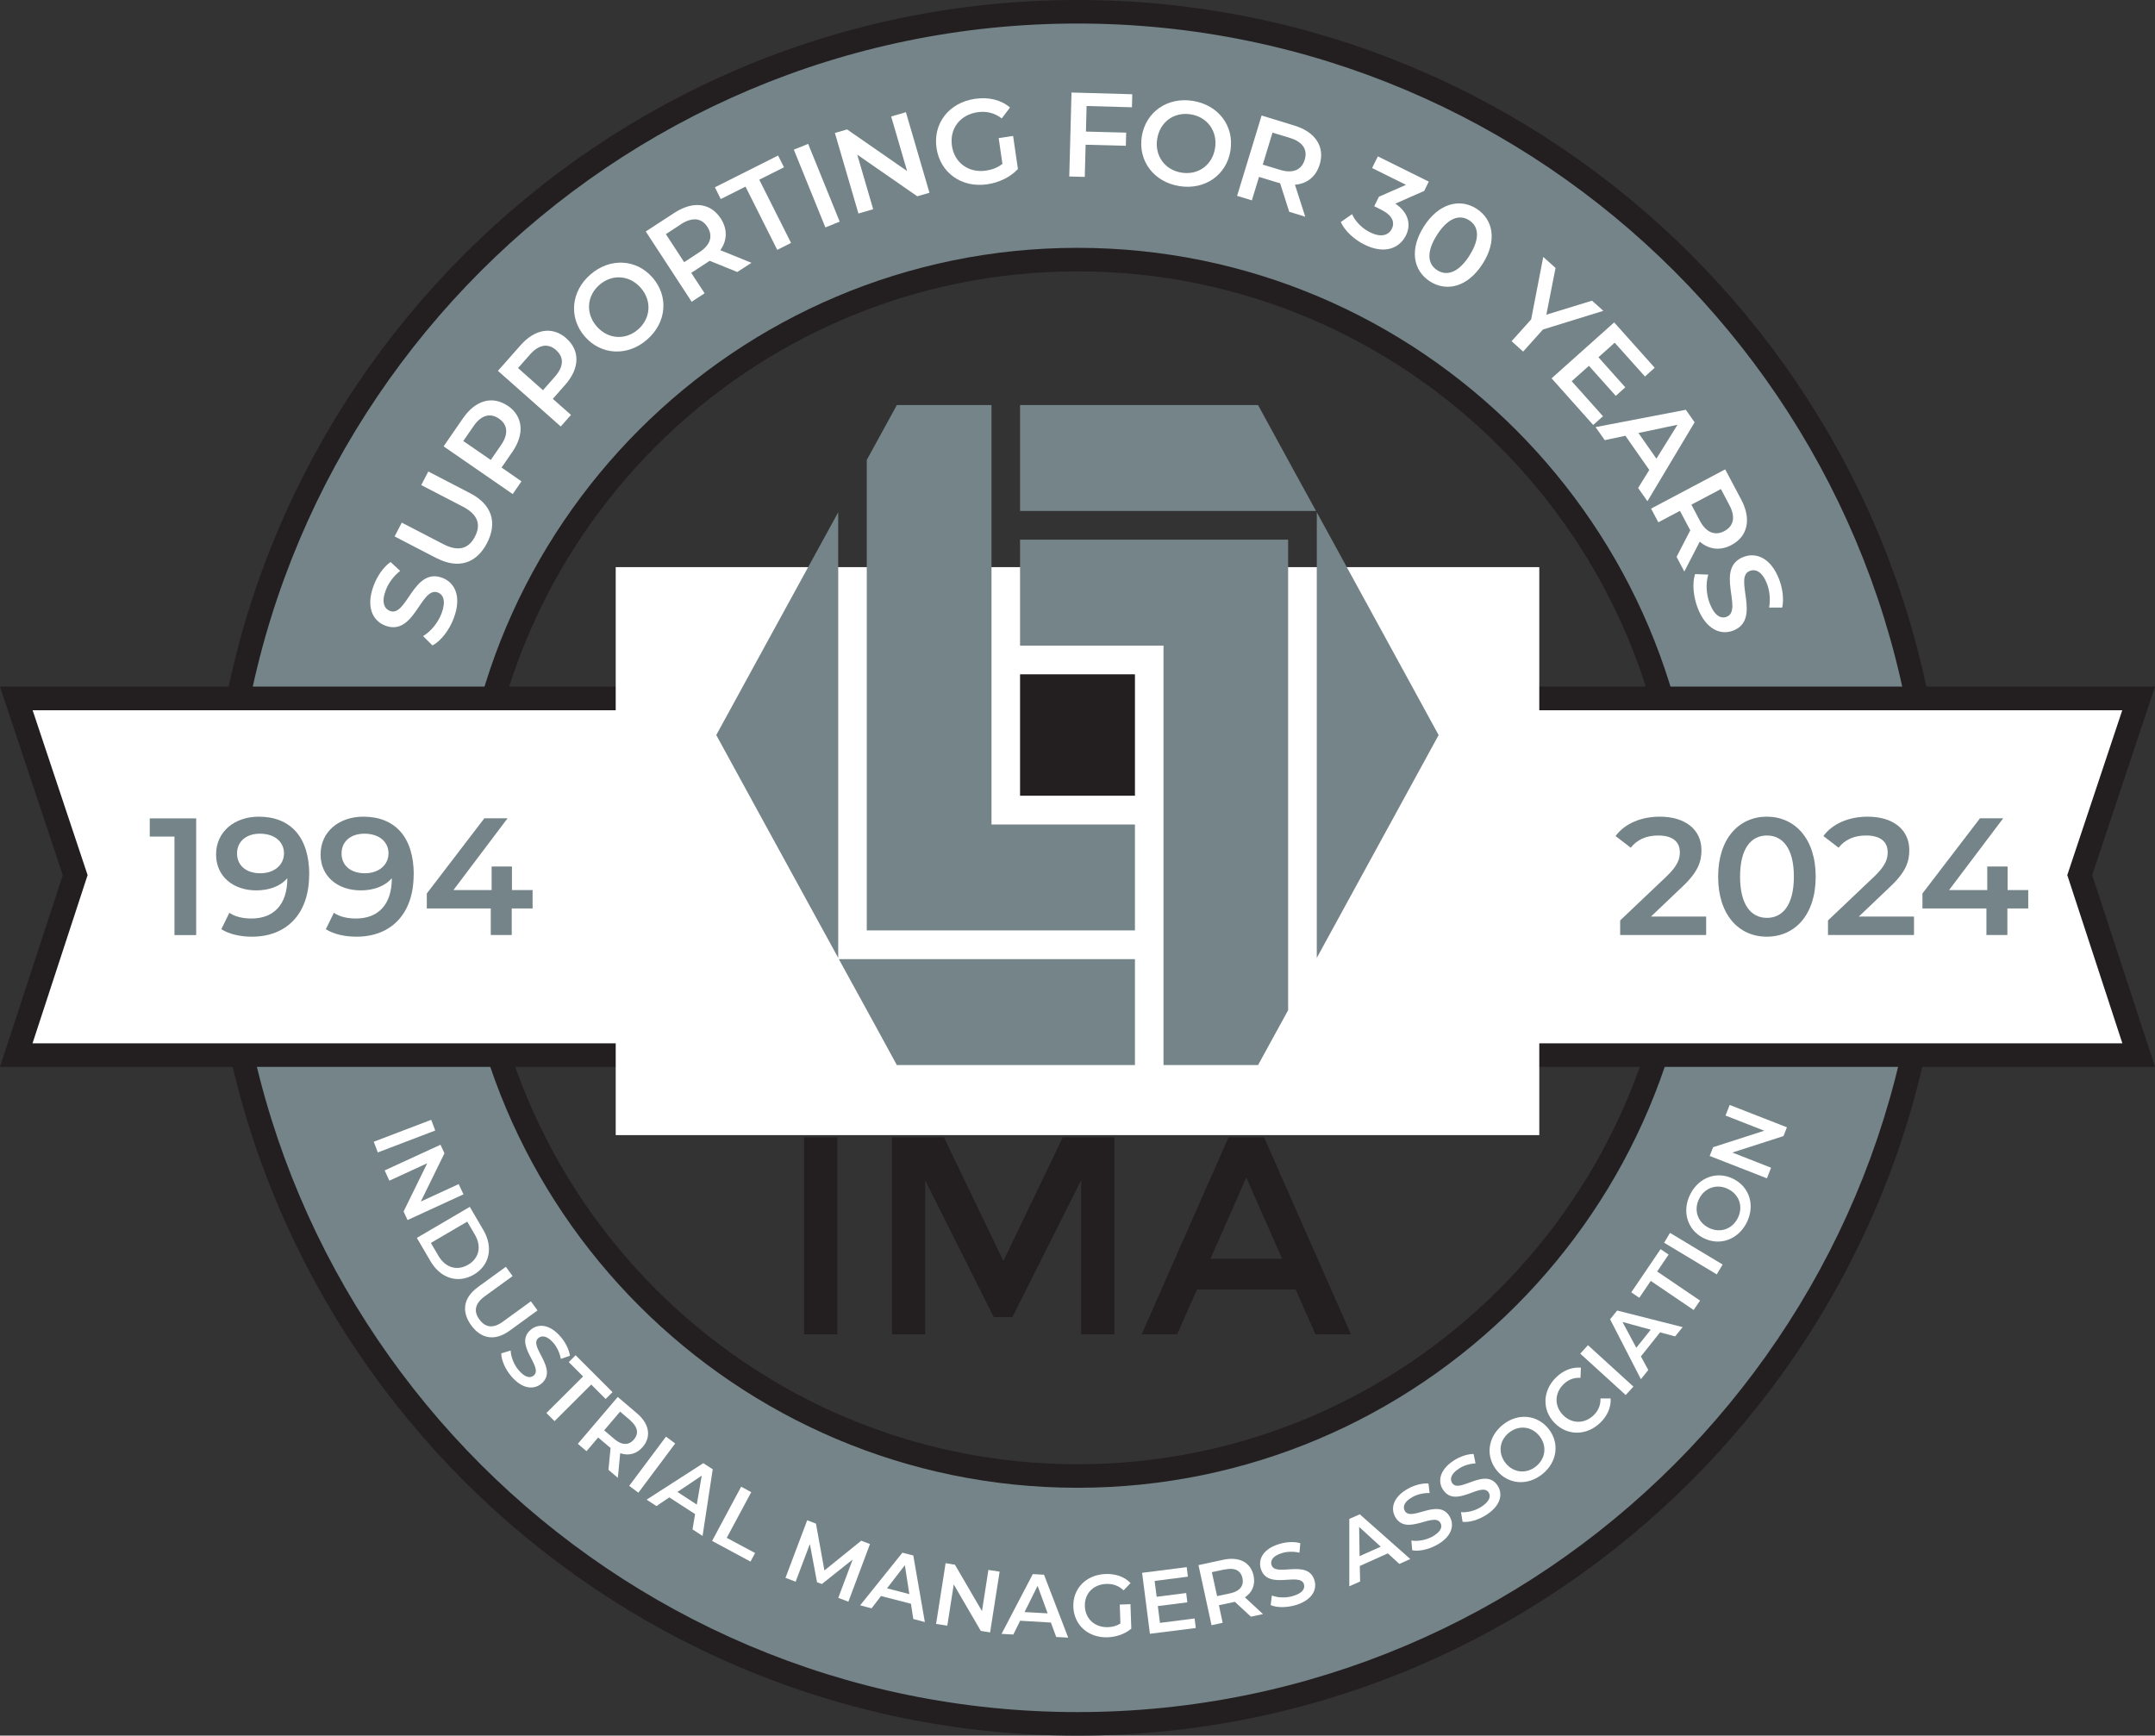 <svg xmlns="http://www.w3.org/2000/svg" id="uuid-b9039be2-27e2-4ef3-8760-173094f22055" width="201.46" height="162.26" viewBox="0 0 201.46 162.26"><rect x="0" y="0" width="201.46" height="162.26" fill="#333333" stroke="none"/><defs><style>.uuid-dd7e44d8-4bde-4f76-b0e2-f802f4583a34{fill:#231f20;}.uuid-555a128b-2eff-4483-911b-0b6f1d5b1895{fill:#748488;}.uuid-cd6f0bdf-864b-4560-868b-1c230e439e9b{fill:#fff;}</style></defs><g id="uuid-6dcbee4e-3e96-4d80-8a4f-7c2d4e7b249f"><path class="uuid-555a128b-2eff-4483-911b-0b6f1d5b1895" d="M180.76,81.13c0,44.2-35.83,80.03-80.03,80.03S20.7,125.33,20.7,81.13,56.53,1.1,100.73,1.1s80.03,35.83,80.03,80.03ZM100.73,24.27c-31.4,0-56.86,25.46-56.86,56.86s25.46,56.86,56.86,56.86,56.86-25.46,56.86-56.86-25.46-56.86-56.86-56.86Z"></path><path class="uuid-dd7e44d8-4bde-4f76-b0e2-f802f4583a34" d="M100.73,162.26c-44.73,0-81.13-36.39-81.13-81.13S55.99,0,100.73,0s81.13,36.39,81.13,81.13-36.39,81.13-81.13,81.13ZM100.73,2.2C57.21,2.2,21.8,37.61,21.8,81.13s35.41,78.93,78.93,78.93,78.93-35.41,78.93-78.93S144.25,2.2,100.73,2.2Z"></path><path class="uuid-dd7e44d8-4bde-4f76-b0e2-f802f4583a34" d="M100.73,139.09c-31.96,0-57.96-26-57.96-57.96s26-57.96,57.96-57.96,57.96,26,57.96,57.96-26,57.96-57.96,57.96ZM100.73,25.37c-30.75,0-55.76,25.01-55.76,55.76s25.01,55.76,55.76,55.76,55.76-25.01,55.76-55.76-25.01-55.76-55.76-55.76Z"></path><path class="uuid-cd6f0bdf-864b-4560-868b-1c230e439e9b" d="M40.43,60.34l-.88-.87c.69-.41,1.38-1.21,1.72-2.1.43-1.14.2-1.77-.34-1.98-1.59-.6-2.18,4.13-4.91,3.1-1.19-.45-1.84-1.77-1.08-3.77.33-.88.91-1.71,1.57-2.18l.9.83c-.64.51-1.1,1.16-1.34,1.79-.43,1.13-.16,1.75.4,1.96,1.56.59,2.18-4.12,4.88-3.1,1.18.44,1.83,1.77,1.07,3.77-.43,1.14-1.21,2.14-1.97,2.54Z"></path><path class="uuid-cd6f0bdf-864b-4560-868b-1c230e439e9b" d="M40.82,52.19l-3.93-2.04.67-1.29,3.88,2.01c1.43.74,2.38.42,2.96-.7s.29-2.07-1.14-2.81l-3.88-2.01.66-1.27,3.93,2.04c2.03,1.05,2.54,2.76,1.56,4.65-.98,1.9-2.68,2.46-4.71,1.41Z"></path><path class="uuid-cd6f0bdf-864b-4560-868b-1c230e439e9b" d="M47.48,37.94c1.42.98,1.58,2.63.41,4.32l-1,1.45,1.86,1.29-.82,1.19-6.46-4.46,1.82-2.64c1.17-1.68,2.75-2.13,4.19-1.14ZM46.65,39.14c-.81-.56-1.66-.35-2.38.7l-.96,1.39,2.57,1.77.96-1.39c.72-1.04.62-1.91-.19-2.47Z"></path><path class="uuid-cd6f0bdf-864b-4560-868b-1c230e439e9b" d="M52.95,31.64c1.29,1.14,1.25,2.8-.11,4.33l-1.16,1.32,1.7,1.5-.96,1.08-5.87-5.2,2.12-2.4c1.36-1.53,2.98-1.79,4.29-.63ZM51.99,32.73c-.74-.65-1.6-.54-2.44.41l-1.12,1.27,2.33,2.07,1.12-1.27c.84-.95.85-1.82.11-2.47Z"></path><path class="uuid-cd6f0bdf-864b-4560-868b-1c230e439e9b" d="M54.67,31.46c-1.52-1.75-1.3-4.22.53-5.8,1.82-1.58,4.29-1.46,5.81.3,1.53,1.76,1.3,4.22-.53,5.8-1.82,1.58-4.29,1.45-5.81-.3ZM59.91,26.92c-1.05-1.21-2.69-1.32-3.87-.29-1.19,1.03-1.31,2.67-.26,3.88,1.05,1.21,2.69,1.32,3.87.29s1.31-2.67.26-3.88Z"></path><path class="uuid-cd6f0bdf-864b-4560-868b-1c230e439e9b" d="M68.93,25.43l-2.59-1.05c-.08.06-.16.12-.25.17l-1.47.96,1.25,1.91-1.21.79-4.29-6.57,2.69-1.75c1.72-1.12,3.35-.93,4.31.52.65.99.63,2.06-.03,2.98l2.91,1.18-1.31.85ZM63.67,20.96l-1.42.93,1.71,2.62,1.42-.93c1.06-.69,1.29-1.54.75-2.37-.54-.83-1.4-.94-2.47-.25Z"></path><path class="uuid-cd6f0bdf-864b-4560-868b-1c230e439e9b" d="M69.69,17.45l-2.31,1.16-.55-1.1,5.91-2.97.55,1.1-2.31,1.16,2.97,5.91-1.29.65-2.97-5.92Z"></path><path class="uuid-cd6f0bdf-864b-4560-868b-1c230e439e9b" d="M74.21,13.99l1.34-.54,2.95,7.27-1.34.54-2.95-7.27Z"></path><path class="uuid-cd6f0bdf-864b-4560-868b-1c230e439e9b" d="M84.69,10.49l2.2,7.53-1.14.33-5.61-3.89,1.49,5.1-1.38.4-2.2-7.53,1.14-.33,5.61,3.89-1.49-5.1,1.38-.4Z"></path><path class="uuid-cd6f0bdf-864b-4560-868b-1c230e439e9b" d="M93.36,12.91l1.35-.2.45,3.09c-.71.77-1.78,1.27-2.87,1.43-2.39.35-4.4-1.07-4.74-3.39-.34-2.32,1.18-4.25,3.59-4.6,1.29-.19,2.43.09,3.28.81l-.77,1.02c-.7-.52-1.43-.7-2.26-.58-1.64.24-2.63,1.53-2.4,3.14.23,1.58,1.55,2.56,3.19,2.32.55-.08,1.07-.27,1.53-.63l-.35-2.42Z"></path><path class="uuid-cd6f0bdf-864b-4560-868b-1c230e439e9b" d="M101.58,9.91l-.06,2.39,3.76.1-.03,1.23-3.76-.1-.08,3.01-1.45-.04.21-7.85,5.68.16-.03,1.22-4.24-.12Z"></path><path class="uuid-cd6f0bdf-864b-4560-868b-1c230e439e9b" d="M106.74,12.76c.36-2.29,2.39-3.71,4.77-3.33,2.39.38,3.88,2.34,3.52,4.64-.36,2.3-2.39,3.71-4.77,3.33-2.39-.38-3.88-2.35-3.52-4.64ZM113.59,13.84c.25-1.58-.73-2.91-2.28-3.15-1.55-.25-2.88.71-3.13,2.3-.25,1.58.73,2.91,2.28,3.15,1.55.25,2.89-.71,3.13-2.3Z"></path><path class="uuid-cd6f0bdf-864b-4560-868b-1c230e439e9b" d="M120.52,19.79l-.85-2.66c-.1-.02-.2-.05-.29-.08l-1.68-.51-.67,2.19-1.38-.42,2.29-7.51,3.07.94c1.96.6,2.87,1.98,2.36,3.64-.35,1.14-1.18,1.8-2.31,1.89l.96,2.99-1.49-.46ZM120.58,12.89l-1.62-.49-.91,2.99,1.62.49c1.21.37,2.01,0,2.3-.94.29-.94-.17-1.68-1.39-2.05Z"></path><path class="uuid-cd6f0bdf-864b-4560-868b-1c230e439e9b" d="M131.42,22.03c-.59,1.18-1.99,1.77-3.86.84-.99-.49-1.83-1.28-2.22-2.11l1.06-.74c.29.67.91,1.32,1.7,1.71.93.46,1.68.32,2.01-.33.31-.63.06-1.27-1-1.8l-.64-.32.44-.89,2.53-1.11-3.17-1.57.54-1.09,4.76,2.36-.43.87-2.7,1.19c1.23.82,1.51,1.95.98,3Z"></path><path class="uuid-cd6f0bdf-864b-4560-868b-1c230e439e9b" d="M133.12,21.16c1.39-2.17,3.36-2.64,4.91-1.65,1.56,1,1.96,2.99.57,5.16-1.39,2.17-3.36,2.64-4.92,1.64-1.56-1-1.95-2.98-.56-5.15ZM137.37,23.89c1.02-1.6.87-2.73-.03-3.3-.89-.57-1.98-.23-3,1.37-1.02,1.6-.88,2.73.02,3.3.9.58,1.99.23,3.01-1.36Z"></path><path class="uuid-cd6f0bdf-864b-4560-868b-1c230e439e9b" d="M144.24,30.81l-1.85,2.06-1.08-.97,1.83-2.04,1.13-5.84,1.15,1.03-.86,4.37,4.27-1.31,1.06.95-5.66,1.75Z"></path><path class="uuid-cd6f0bdf-864b-4560-868b-1c230e439e9b" d="M149.85,38.92l-.91.81-3.89-4.36,5.85-5.23,3.79,4.24-.91.82-2.83-3.16-1.52,1.36,2.51,2.81-.89.8-2.51-2.81-1.61,1.44,2.93,3.28Z"></path><path class="uuid-cd6f0bdf-864b-4560-868b-1c230e439e9b" d="M154.18,43.93l-2.23-3.19-1.93.41-.86-1.22,8.44-1.62.82,1.17-4.41,7.38-.87-1.24,1.04-1.68ZM154.85,42.88l1.97-3.17-3.65.77,1.68,2.4Z"></path><path class="uuid-cd6f0bdf-864b-4560-868b-1c230e439e9b" d="M156.74,52.05l1.28-2.48c-.06-.08-.1-.17-.15-.26l-.82-1.55-2.02,1.07-.68-1.28,6.93-3.67,1.5,2.83c.96,1.81.62,3.43-.91,4.24-1.05.56-2.1.43-2.97-.31l-1.44,2.79-.73-1.38ZM161.67,47.22l-.79-1.5-2.76,1.46.79,1.5c.59,1.12,1.42,1.43,2.29.97.87-.46,1.07-1.31.47-2.43Z"></path><path class="uuid-cd6f0bdf-864b-4560-868b-1c230e439e9b" d="M158.46,53.67l1.24.05c-.24.76-.21,1.82.14,2.71.44,1.13,1.04,1.45,1.58,1.23,1.58-.62-1.15-4.52,1.56-5.59,1.18-.46,2.55.07,3.33,2.06.34.87.47,1.87.3,2.67h-1.22c.13-.82.04-1.6-.21-2.24-.44-1.12-1.06-1.4-1.61-1.18-1.55.61,1.15,4.51-1.53,5.57-1.17.46-2.54-.09-3.32-2.08-.44-1.13-.53-2.4-.25-3.21Z"></path><path class="uuid-cd6f0bdf-864b-4560-868b-1c230e439e9b" d="M40.31,104.69l.38,1-5.37,2.05-.38-1,5.37-2.05Z"></path><path class="uuid-cd6f0bdf-864b-4560-868b-1c230e439e9b" d="M43.32,111.66l-5.22,2.4-.37-.8,2.21-4.51-3.54,1.63-.44-.96,5.22-2.4.37.8-2.21,4.51,3.54-1.63.45.96Z"></path><path class="uuid-cd6f0bdf-864b-4560-868b-1c230e439e9b" d="M43.92,112.83l1.27,2.17c.94,1.61.59,3.29-.89,4.16-1.49.87-3.12.35-4.06-1.26l-1.27-2.17,4.96-2.91ZM40.99,117.41c.65,1.11,1.74,1.43,2.77.83,1.03-.6,1.28-1.71.63-2.82l-.71-1.21-3.4,1.99.71,1.21Z"></path><path class="uuid-cd6f0bdf-864b-4560-868b-1c230e439e9b" d="M44.66,120.34l2.63-1.91.63.87-2.59,1.88c-.96.7-1.06,1.43-.51,2.18s1.27.88,2.22.18l2.59-1.88.62.85-2.63,1.91c-1.36.98-2.65.75-3.57-.52-.93-1.28-.74-2.58.62-3.56Z"></path><path class="uuid-cd6f0bdf-864b-4560-868b-1c230e439e9b" d="M46.87,126.52l.87-.26c.02.59.3,1.32.76,1.85.58.68,1.07.76,1.4.48.94-.81-1.91-2.87-.3-4.26.7-.61,1.78-.56,2.81.64.45.52.79,1.19.87,1.78l-.85.29c-.11-.59-.37-1.12-.7-1.5-.58-.67-1.08-.72-1.41-.44-.93.8,1.91,2.86.31,4.24-.7.6-1.78.55-2.81-.65-.59-.68-.96-1.54-.96-2.17Z"></path><path class="uuid-cd6f0bdf-864b-4560-868b-1c230e439e9b" d="M54.52,128.69l-1.35-1.35.64-.64,3.45,3.45-.64.64-1.35-1.35-3.43,3.42-.76-.76,3.43-3.42Z"></path><path class="uuid-cd6f0bdf-864b-4560-868b-1c230e439e9b" d="M56.88,137.41l.2-2.04c-.06-.04-.12-.09-.17-.14l-.99-.84-1.09,1.28-.81-.69,3.73-4.38,1.8,1.53c1.15.98,1.36,2.17.54,3.14-.56.66-1.32.86-2.11.59l-.22,2.3-.88-.75ZM58.92,132.78l-.95-.81-1.49,1.75.95.81c.71.61,1.36.6,1.83.05.47-.55.37-1.18-.34-1.79Z"></path><path class="uuid-cd6f0bdf-864b-4560-868b-1c230e439e9b" d="M62.26,134.31l.86.64-3.44,4.6-.86-.64,3.44-4.6Z"></path><path class="uuid-cd6f0bdf-864b-4560-868b-1c230e439e9b" d="M64.98,141.55l-2.41-1.56-1.2.81-.92-.6,5.3-3.41.88.57-.95,6.23-.94-.61.24-1.43ZM65.14,140.66l.46-2.7-2.27,1.52,1.81,1.18Z"></path><path class="uuid-cd6f0bdf-864b-4560-868b-1c230e439e9b" d="M69.29,138.99l.94.51-2.29,4.27,2.65,1.42-.43.8-3.59-1.93,2.71-5.06Z"></path><path class="uuid-cd6f0bdf-864b-4560-868b-1c230e439e9b" d="M78.37,149.37l1.34-3.57-2.88,2.29-.45-.17-.67-3.57-1.33,3.52-.95-.36,2.03-5.38.82.31.79,4.38,3.44-2.78.82.31-2.02,5.39-.95-.36Z"></path><path class="uuid-cd6f0bdf-864b-4560-868b-1c230e439e9b" d="M85.15,149.93l-2.79-.72-.88,1.15-1.07-.28,3.95-4.92,1.02.26,1.08,6.22-1.08-.28-.22-1.43ZM85.01,149.03l-.42-2.7-1.67,2.16,2.09.54Z"></path><path class="uuid-cd6f0bdf-864b-4560-868b-1c230e439e9b" d="M93.45,146.93l-.89,5.68-.87-.14-2.53-4.34-.6,3.85-1.05-.16.89-5.68.87.14,2.53,4.34.6-3.85,1.05.16Z"></path><path class="uuid-cd6f0bdf-864b-4560-868b-1c230e439e9b" d="M98.24,151.69l-2.87-.17-.64,1.29-1.1-.06,2.92-5.59,1.05.06,2.26,5.88-1.12-.06-.5-1.36ZM97.94,150.83l-.94-2.57-1.22,2.45,2.16.12Z"></path><path class="uuid-cd6f0bdf-864b-4560-868b-1c230e439e9b" d="M104.67,150.01l1.01-.04.08,2.29c-.58.5-1.41.78-2.22.81-1.78.06-3.14-1.13-3.2-2.85s1.21-3,3.01-3.07c.96-.03,1.78.26,2.34.85l-.65.68c-.47-.44-.99-.62-1.61-.6-1.22.04-2.06.9-2.01,2.09.04,1.17.93,1.99,2.15,1.95.41-.01.81-.11,1.17-.34l-.06-1.79Z"></path><path class="uuid-cd6f0bdf-864b-4560-868b-1c230e439e9b" d="M111.68,151.31l.11.89-4.29.54-.73-5.7,4.17-.53.11.89-3.11.4.19,1.48,2.76-.35.11.87-2.76.35.2,1.57,3.22-.41Z"></path><path class="uuid-cd6f0bdf-864b-4560-868b-1c230e439e9b" d="M116.95,151.15l-1.51-1.4c-.07.02-.14.04-.22.05l-1.27.27.35,1.64-1.04.23-1.22-5.62,2.32-.5c1.48-.32,2.56.24,2.83,1.48.18.85-.11,1.57-.81,2.03l1.69,1.57-1.13.24ZM114.51,146.72l-1.22.26.49,2.24,1.22-.26c.92-.2,1.3-.72,1.15-1.42-.15-.71-.72-1.01-1.63-.81Z"></path><path class="uuid-cd6f0bdf-864b-4560-868b-1c230e439e9b" d="M118.79,150.06l.11-.9c.55.22,1.33.25,2,.04.86-.26,1.12-.68,1-1.09-.37-1.18-3.39.6-4.03-1.44-.27-.89.2-1.86,1.71-2.32.66-.2,1.4-.25,1.98-.08l-.08.89c-.58-.14-1.17-.11-1.65.04-.85.26-1.09.7-.96,1.11.36,1.17,3.39-.6,4.01,1.42.27.88-.21,1.85-1.72,2.32-.86.26-1.79.26-2.37.01Z"></path><path class="uuid-cd6f0bdf-864b-4560-868b-1c230e439e9b" d="M129.75,145.22l-2.63,1.18.03,1.45-1.01.45v-6.3s.98-.43.98-.43l4.72,4.18-1.02.46-1.07-.98ZM129.08,144.6l-2.02-1.85.04,2.73,1.97-.88Z"></path><path class="uuid-cd6f0bdf-864b-4560-868b-1c230e439e9b" d="M132.02,144.92l-.08-.9c.58.1,1.35-.03,1.97-.37.78-.44.96-.9.75-1.27-.6-1.08-3.2,1.29-4.23-.57-.45-.81-.19-1.86,1.19-2.63.6-.34,1.32-.53,1.92-.49l.11.89c-.6-.01-1.17.13-1.61.38-.78.43-.92.91-.71,1.29.59,1.07,3.19-1.29,4.21.56.45.8.17,1.86-1.21,2.62-.78.44-1.7.63-2.32.5Z"></path><path class="uuid-cd6f0bdf-864b-4560-868b-1c230e439e9b" d="M136.73,142.27l-.15-.9c.59.05,1.34-.13,1.93-.52.75-.5.89-.97.65-1.33-.68-1.03-3.09,1.54-4.26-.25-.51-.77-.33-1.84.98-2.71.58-.38,1.28-.63,1.88-.63l.18.88c-.6.03-1.15.22-1.57.5-.74.49-.85.98-.61,1.34.67,1.02,3.08-1.53,4.24.23.51.77.32,1.84-1,2.71-.75.5-1.65.76-2.27.68Z"></path><path class="uuid-cd6f0bdf-864b-4560-868b-1c230e439e9b" d="M139.91,137.45c-1.06-1.33-.82-3.13.58-4.25,1.39-1.12,3.2-.96,4.27.37s.82,3.13-.58,4.25c-1.39,1.12-3.21.96-4.27-.37ZM143.91,134.25c-.73-.92-1.94-1.04-2.84-.31-.91.72-1.05,1.92-.32,2.84.73.92,1.94,1.04,2.84.31.91-.73,1.05-1.93.32-2.84Z"></path><path class="uuid-cd6f0bdf-864b-4560-868b-1c230e439e9b" d="M145.33,133.03c-1.2-1.23-1.12-3.04.15-4.27.67-.65,1.49-.97,2.31-.9l-.04.95c-.62-.03-1.14.17-1.57.59-.86.83-.89,2.03-.07,2.88.82.85,2.03.85,2.88.02.43-.42.65-.94.63-1.56h.95c.05.81-.29,1.61-.97,2.27-1.26,1.22-3.07,1.25-4.27.02Z"></path><path class="uuid-cd6f0bdf-864b-4560-868b-1c230e439e9b" d="M147.73,126.55l.72-.79,4.25,3.87-.72.79-4.25-3.87Z"></path><path class="uuid-cd6f0bdf-864b-4560-868b-1c230e439e9b" d="M155.19,124.56l-1.79,2.25.69,1.27-.69.86-2.88-5.6.66-.82,6.12,1.55-.7.87-1.4-.38ZM154.32,124.31l-2.64-.72,1.29,2.41,1.35-1.69Z"></path><path class="uuid-cd6f0bdf-864b-4560-868b-1c230e439e9b" d="M154.32,119.75l-1.07,1.58-.75-.51,2.74-4.04.75.51-1.07,1.58,4.01,2.72-.6.88-4.01-2.72Z"></path><path class="uuid-cd6f0bdf-864b-4560-868b-1c230e439e9b" d="M155.57,116.18l.55-.92,4.92,2.96-.55.92-4.92-2.96Z"></path><path class="uuid-cd6f0bdf-864b-4560-868b-1c230e439e9b" d="M159.24,115.74c-1.51-.77-2.03-2.51-1.22-4.1.81-1.59,2.52-2.2,4.04-1.42,1.52.77,2.03,2.51,1.22,4.1-.81,1.59-2.53,2.19-4.04,1.42ZM161.57,111.17c-1.04-.53-2.19-.15-2.72.89-.53,1.03-.17,2.19.88,2.72,1.05.53,2.19.15,2.72-.89s.17-2.19-.88-2.72Z"></path><path class="uuid-cd6f0bdf-864b-4560-868b-1c230e439e9b" d="M161.7,103.3l5.35,2.09-.32.82-4.78,1.54,3.62,1.42-.39.99-5.35-2.09.32-.82,4.78-1.54-3.62-1.42.39-.99Z"></path><polygon class="uuid-cd6f0bdf-864b-4560-868b-1c230e439e9b" points="199.93 98.64 1.53 98.64 7.03 81.81 1.53 65.29 199.93 65.29 194.42 81.81 199.93 98.64"></polygon><path class="uuid-dd7e44d8-4bde-4f76-b0e2-f802f4583a34" d="M201.45,99.74H0l5.87-17.92L0,64.19h201.46l-5.87,17.62,5.87,17.92ZM3.04,97.54h195.37l-5.15-15.73,5.14-15.41H3.05l5.14,15.41-5.15,15.73Z"></path><rect class="uuid-cd6f0bdf-864b-4560-868b-1c230e439e9b" x="57.56" y="53.02" width="86.34" height="53.1"></rect><path class="uuid-dd7e44d8-4bde-4f76-b0e2-f802f4583a34" d="M75.17,106.32h3.11v18.42h-3.11v-18.42Z"></path><path class="uuid-dd7e44d8-4bde-4f76-b0e2-f802f4583a34" d="M86.5,124.74h-3.11v-18.42h4.85l5.56,11.57,5.56-11.57h4.82v18.42h-3.11v-14.39l-6.43,12.78h-1.74l-6.41-12.78v14.39Z"></path><path class="uuid-dd7e44d8-4bde-4f76-b0e2-f802f4583a34" d="M111.9,120.55l-1.85,4.19h-3.32l8.12-18.42h3.32l8.12,18.42h-3.32l-1.84-4.19h-9.22ZM119.86,117.68l-3.35-7.59-3.35,7.59h6.69Z"></path><rect class="uuid-dd7e44d8-4bde-4f76-b0e2-f802f4583a34" x="95.36" y="63.04" width="10.74" height="11.35"></rect><polygon class="uuid-555a128b-2eff-4483-911b-0b6f1d5b1895" points="95.36 50.45 95.36 56.71 95.36 60.36 108.77 60.36 108.77 99.57 115.9 99.57 117.61 99.57 120.42 94.44 120.42 50.45 95.36 50.45"></polygon><polygon class="uuid-555a128b-2eff-4483-911b-0b6f1d5b1895" points="92.69 77.08 92.69 37.87 85.55 37.87 83.84 37.87 81.03 43 81.03 86.98 106.1 86.98 106.1 83.34 106.1 77.08 92.69 77.08"></polygon><polygon class="uuid-555a128b-2eff-4483-911b-0b6f1d5b1895" points="121.03 44.13 117.61 37.87 95.36 37.87 95.36 44.13 95.36 47.77 123.03 47.77 121.03 44.13"></polygon><polygon class="uuid-555a128b-2eff-4483-911b-0b6f1d5b1895" points="78.42 89.67 81.85 95.92 83.84 99.57 106.1 99.57 106.1 95.92 106.1 89.67 78.42 89.67"></polygon><polygon class="uuid-555a128b-2eff-4483-911b-0b6f1d5b1895" points="71.35 60.69 66.96 68.72 71.35 76.75 78.36 89.55 78.36 47.89 71.35 60.69"></polygon><polygon class="uuid-555a128b-2eff-4483-911b-0b6f1d5b1895" points="130.1 60.69 123.1 47.89 123.1 89.55 130.1 76.75 134.49 68.72 130.1 60.69"></polygon><path class="uuid-555a128b-2eff-4483-911b-0b6f1d5b1895" d="M18.34,76.51v10.91h-2.03v-9.21h-2.31v-1.7h4.33Z"></path><path class="uuid-555a128b-2eff-4483-911b-0b6f1d5b1895" d="M28.9,81.77c0,3.74-2.18,5.8-5.34,5.8-1.09,0-2.13-.23-2.87-.7l.75-1.53c.59.39,1.31.53,2.07.53,2.06,0,3.35-1.28,3.35-3.75v-.02c-.65.76-1.7,1.14-2.91,1.14-2.15,0-3.75-1.31-3.75-3.35,0-2.17,1.76-3.54,3.99-3.54,2.98,0,4.72,1.92,4.72,5.42ZM26.55,79.78c0-1.03-.81-1.84-2.26-1.84-1.26,0-2.13.72-2.13,1.85s.86,1.85,2.18,1.85,2.21-.79,2.21-1.87Z"></path><path class="uuid-555a128b-2eff-4483-911b-0b6f1d5b1895" d="M38.67,81.77c0,3.74-2.18,5.8-5.34,5.8-1.09,0-2.13-.23-2.87-.7l.75-1.53c.59.39,1.31.53,2.07.53,2.06,0,3.35-1.28,3.35-3.75v-.02c-.65.76-1.7,1.14-2.91,1.14-2.15,0-3.75-1.31-3.75-3.35,0-2.17,1.76-3.54,3.99-3.54,2.98,0,4.72,1.92,4.72,5.42ZM36.32,79.78c0-1.03-.81-1.84-2.26-1.84-1.26,0-2.13.72-2.13,1.85s.86,1.85,2.18,1.85,2.21-.79,2.21-1.87Z"></path><path class="uuid-555a128b-2eff-4483-911b-0b6f1d5b1895" d="M49.77,84.93h-1.93v2.48h-1.96v-2.48h-5.98v-1.4l5.38-7.03h2.17l-5.06,6.71h3.57v-2.2h1.9v2.2h1.93v1.71Z"></path><path class="uuid-555a128b-2eff-4483-911b-0b6f1d5b1895" d="M159.5,85.7v1.71h-8.04v-1.36l4.33-4.11c1.06-1.01,1.25-1.65,1.25-2.26,0-1-.69-1.57-2.03-1.57-1.06,0-1.95.36-2.56,1.14l-1.42-1.09c.84-1.14,2.35-1.81,4.14-1.81,2.37,0,3.89,1.2,3.89,3.13,0,1.06-.3,2.03-1.81,3.44l-2.91,2.77h5.14Z"></path><path class="uuid-555a128b-2eff-4483-911b-0b6f1d5b1895" d="M160.62,81.96c0-3.58,1.96-5.61,4.55-5.61s4.57,2.02,4.57,5.61-1.96,5.61-4.57,5.61-4.55-2.03-4.55-5.61ZM167.7,81.96c0-2.63-1.03-3.85-2.52-3.85s-2.51,1.22-2.51,3.85,1.03,3.85,2.51,3.85,2.52-1.21,2.52-3.85Z"></path><path class="uuid-555a128b-2eff-4483-911b-0b6f1d5b1895" d="M178.93,85.7v1.71h-8.04v-1.36l4.33-4.11c1.06-1.01,1.25-1.65,1.25-2.26,0-1-.69-1.57-2.03-1.57-1.06,0-1.95.36-2.56,1.14l-1.42-1.09c.84-1.14,2.35-1.81,4.14-1.81,2.37,0,3.89,1.2,3.89,3.13,0,1.06-.3,2.03-1.81,3.44l-2.91,2.77h5.14Z"></path><path class="uuid-555a128b-2eff-4483-911b-0b6f1d5b1895" d="M189.59,84.93h-1.93v2.48h-1.96v-2.48h-5.98v-1.4l5.38-7.03h2.17l-5.06,6.71h3.57v-2.2h1.9v2.2h1.93v1.71Z"></path></g></svg>